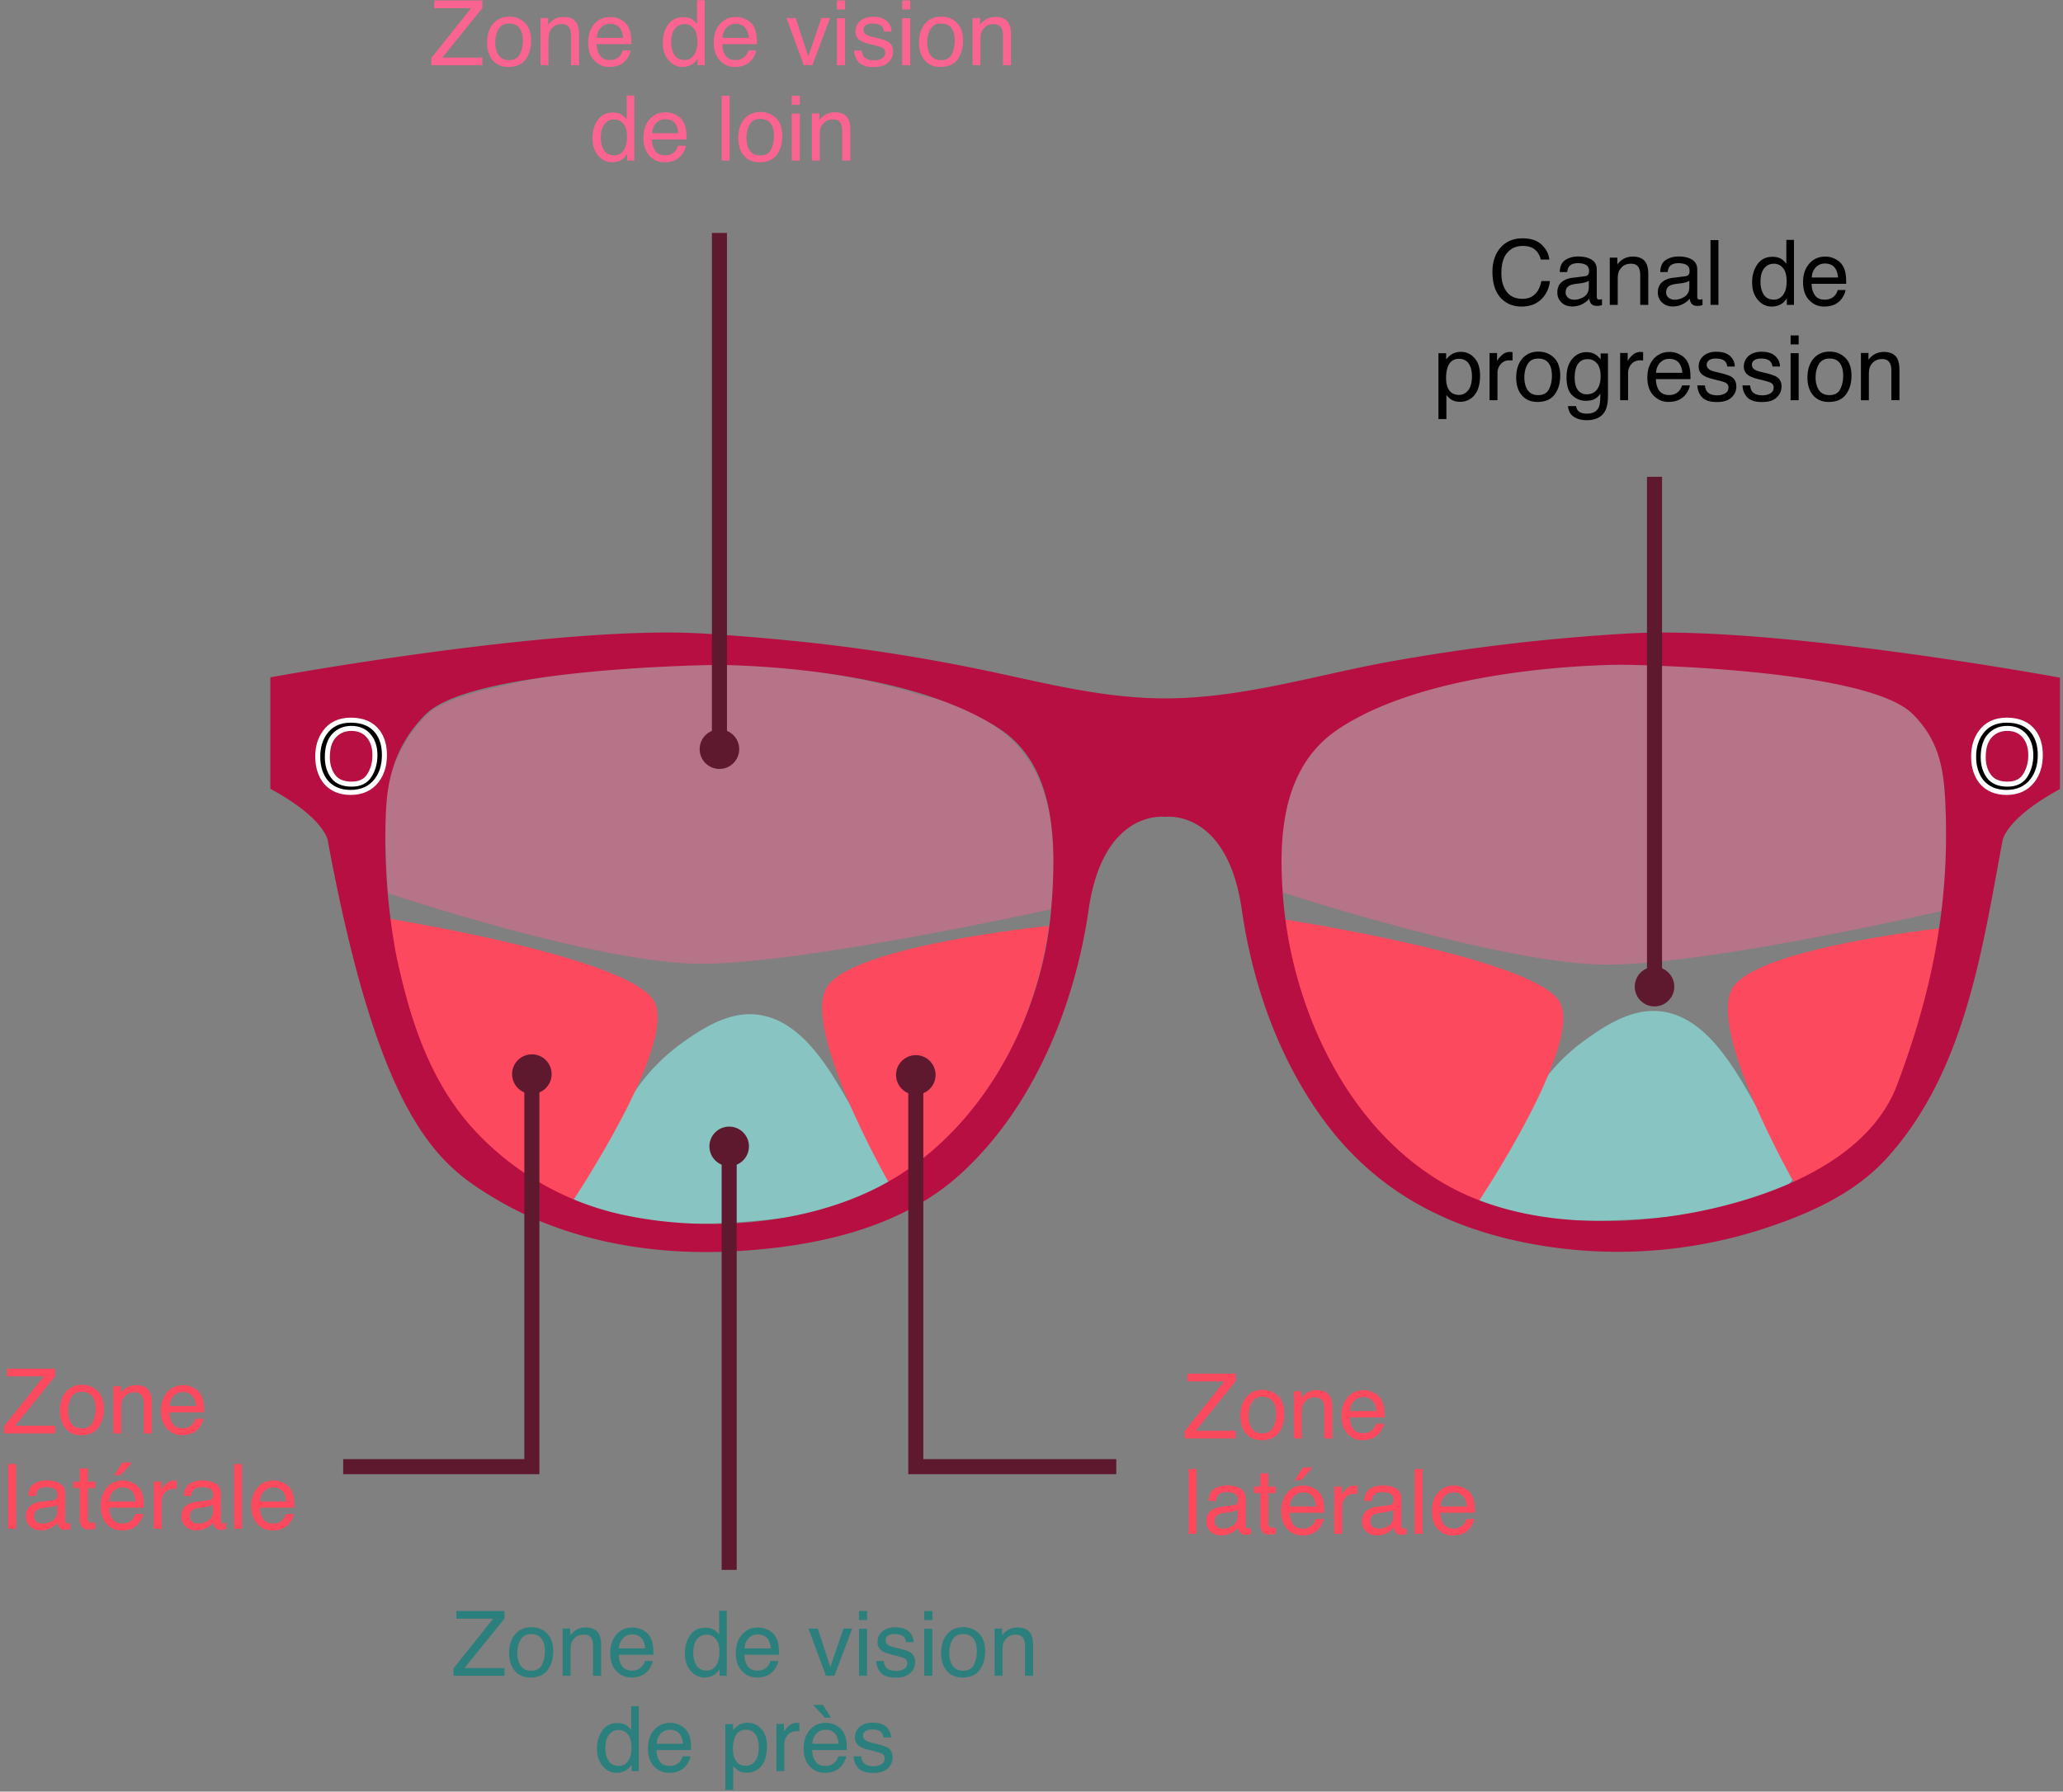<svg xmlns="http://www.w3.org/2000/svg" viewBox="0 0 411 357"><rect x="0" y="0" width="411" height="357" fill="#808080" stroke="none"/><defs/><g fill="none" fill-rule="evenodd"><path fill="#FB6490" fill-rule="nonzero" d="M86.21 141.41s-10.19 7.72-9.54 23.21c.65 15.49.67 13.37.67 13.37s41.81 14.06 62.38 14.06 69.61-10.85 69.61-10.85 3-17.12-3.76-28.68c-6.76-11.56-21.73-13.87-21.73-13.87s-36.4-13.17-83.75-2c-4.71 1.1-9.25 2.08-13.88 4.76z" opacity=".43"/><path fill="#87C4C2" fill-rule="nonzero" d="M114.04 239.41c3.57-7 7.44-13.84 11.54-20.53a38.2 38.2 0 0110.22-11c4-2.9 8.94-6 14.08-5.78 9.83.39 15.75 11.57 20 19 1.9 3.31 3.64 6.71 5.24 10.17.23.49 2.26 3.94 2 4.45-4.83 8.19-55.53 11.52-63.08 3.69zM294.04 238.75c3.57-7 7.44-13.84 11.54-20.52a38.11 38.11 0 0110.22-11c4-2.9 8.94-6 14.08-5.78 9.83.39 15.75 11.57 20 19 1.9 3.3 3.64 6.7 5.24 10.16.23.49 2.26 3.94 2 4.45-4.83 8.2-55.53 11.54-63.08 3.69z"/><path fill="#FC495E" fill-rule="nonzero" d="M77.64 183.09s48.71 7.78 52.82 16.69c4.11 8.91-16.42 39.63-16.42 39.63-.36 4.31-34.6-15.73-36.4-56.32zM177.1 235.7s-17.61-30.8-12.32-39.07c5.29-8.27 44.21-12.15 44.21-12.15-2.5 18.21-11.93 39.81-31.89 51.22z"/><path fill="#FB6490" fill-rule="nonzero" d="M266.64 141.59s-12.74 8-12.1 23.49c.64 15.49 1 12.74 1 12.74s44 14.4 64.61 14.4 66.63-10.69 66.63-10.69 5.06-23.67-1.74-35.23c-6.8-11.56-20.57-11-20.57-11s-36.6-9.59-84 1.55c-4.66 1.06-9.2 2.04-13.83 4.74z" opacity=".43"/><path fill="#FC495E" fill-rule="nonzero" d="M256.08 183.24s50.7 7.78 54.81 16.7c4.11 8.92-16.42 39.62-16.42 39.62-.36 4.32-36.59-15.72-38.39-56.32zM357.53 235.86s-17.61-30.8-12.32-39.08c5.29-8.28 44.21-12.14 44.21-12.14-1.55 11.32-4.58 25.43-12.35 36.11-4.73 6.5-11.98 10.79-19.54 15.11z"/><path fill="#B70F41" fill-rule="nonzero" d="M323.88 126.26a396.74 396.74 0 00-47.89 5.74c-14.76 2.77-29.17 7.25-44.33 7.16-11.72-.07-22.82-2.88-34.18-5.31a362.28 362.28 0 00-40.38-6.24 479.855 479.855 0 00-16.67-1.35c-29-1.86-86.57 8.71-86.57 8.71v22.2c11.31 6.17 11.48 10.54 11.48 10.54 10.46 56.23 22.29 64.46 33.09 71 14.09 8.5 31.15 11.47 47.43 10.64 15.87-.81 33.16-4.3 45.3-15.24 14.66-13.21 22.95-33.58 25.72-52.83 2.92-20.22 15.26-18.51 15.26-18.51s12.34-1.71 15.26 18.51c2.11 14.63 7.17 29.16 15.81 41.23 9.17 12.81 21.33 20.33 36.41 24.15a94.11 94.11 0 0053-2.24c8.56-2.91 17.12-6.86 23.28-13.65 15.49-17.06 18.95-41.22 23-63 0 0 .17-4.37 11.49-10.54v-22.2s-57.52-10.62-86.51-8.77zm-114.43 54.61c-1.78 22.12-14.13 45.24-34.46 55.67-15 7.7-35 9.06-51.36 5.42a56.56 56.56 0 01-29.33-17c-8.8-9.67-12.66-22-15.35-34.57a126.2 126.2 0 01-2.11-27.43c.15-4.46.6-9.55 3.56-14.85a26.15 26.15 0 014.49-5.84c9.39-9.25 57.6-9.77 57.6-9.77s37.29-.25 56.83 12.86c11.24 7.51 11.11 23.29 10.13 35.51zm168.48 35.35c-5 13.16-20.06 20.24-33.65 23.83-17 4.49-38.38 5.09-54.18-2.91-21.25-10.76-32.69-35.93-34.46-58.06-1-12.22-.31-26.21 10.93-33.76 19.55-13.11 56.83-12.86 56.83-12.86s48.22.52 57.6 9.77c5.92 5.84 6.42 12.26 6.65 20.34.49 17.65-2.5 34.53-9.72 53.65z"/><circle cx="143.33" cy="149.28" r="3.94" fill="#5F192E" fill-rule="nonzero"/><circle cx="105.96" cy="214.03" r="3.94" fill="#5F192E" fill-rule="nonzero"/><circle cx="145.27" cy="228.43" r="3.94" fill="#5F192E" fill-rule="nonzero"/><circle cx="182.45" cy="214.19" r="3.94" fill="#5F192E" fill-rule="nonzero"/><circle cx="329.62" cy="196.6" r="3.94" fill="#5F192E" fill-rule="nonzero"/><path stroke="#5F192E" stroke-width="3" d="M143.33 149.28V46.42M105.96 214.03v78.22H68.37M145.27 228.43v84.39M182.45 214.19v78.06h39.94"/><path fill="#87C4C2" fill-rule="nonzero" stroke="#5F192E" stroke-width="3" d="M329.62 196.6V95.01"/><path fill="#FB6490" d="M85.938 11.55l7.919-9.923h-7.339V.089h9.589v1.503l-7.963 9.87h7.963V13h-10.17v-1.45zm15.477.43c1.05 0 1.769-.396 2.158-1.19.39-.794.585-1.678.585-2.65 0-.88-.141-1.594-.422-2.145-.446-.867-1.213-1.3-2.303-1.3-.967 0-1.67.368-2.11 1.107-.439.738-.659 1.629-.659 2.672 0 1.002.22 1.837.66 2.505.44.667 1.136 1.001 2.091 1.001zm.062-8.666c1.213 0 2.238.405 3.076 1.213.838.809 1.257 1.998 1.257 3.569 0 1.517-.37 2.771-1.107 3.761-.739.99-1.884 1.486-3.437 1.486-1.295 0-2.323-.438-3.085-1.314-.762-.876-1.142-2.052-1.142-3.529 0-1.582.4-2.842 1.204-3.78.802-.937 1.88-1.406 3.234-1.406zm6.214.273h1.503v1.336c.445-.55.917-.946 1.415-1.187a3.773 3.773 0 011.661-.36c1.336 0 2.238.466 2.707 1.397.258.51.387 1.24.387 2.189V13h-1.609V7.067c0-.574-.085-1.037-.255-1.388-.28-.586-.79-.88-1.529-.88-.375 0-.682.039-.923.115-.433.129-.814.387-1.142.774-.264.31-.435.63-.514.962-.08.331-.12.804-.12 1.42V13h-1.581V3.587zm13.93-.211c.668 0 1.316.157 1.943.47.627.314 1.104.72 1.433 1.217a4.2 4.2 0 01.632 1.662c.094.433.141 1.125.141 2.074h-6.9c.03.955.255 1.721.677 2.298.422.577 1.075.866 1.96.866.826 0 1.486-.273 1.978-.817.281-.317.48-.683.597-1.1h1.556c-.04.347-.177.732-.409 1.157a4.11 4.11 0 01-.777 1.041c-.48.469-1.076.785-1.785.95a5.42 5.42 0 01-1.292.14c-1.171 0-2.165-.426-2.98-1.279-.814-.852-1.22-2.046-1.22-3.581 0-1.512.41-2.74 1.23-3.683.82-.943 1.892-1.415 3.217-1.415zm2.523 4.166c-.064-.686-.214-1.233-.448-1.644-.434-.761-1.157-1.142-2.171-1.142-.727 0-1.336.262-1.828.786-.492.525-.753 1.191-.783 2h5.23zm9.571.861c0 1.008.214 1.852.642 2.532.428.68 1.113 1.02 2.057 1.02.732 0 1.334-.316 1.806-.946.471-.63.707-1.533.707-2.711 0-1.19-.243-2.07-.73-2.641-.486-.572-1.086-.857-1.801-.857-.797 0-1.443.304-1.938.914-.495.61-.743 1.506-.743 2.69zm2.382-4.983c.72 0 1.324.152 1.81.457.282.176.601.483.959.923V.045h1.52V13h-1.424v-1.31c-.369.58-.805 1-1.31 1.257-.503.258-1.08.387-1.73.387-1.05 0-1.958-.44-2.725-1.323-.768-.882-1.152-2.055-1.152-3.52 0-1.37.35-2.559 1.05-3.564.7-1.005 1.701-1.507 3.002-1.507zm10.547-.044c.668 0 1.315.157 1.942.47.627.314 1.105.72 1.433 1.217a4.2 4.2 0 01.633 1.662c.094.433.14 1.125.14 2.074h-6.899c.03.955.255 1.721.677 2.298.422.577 1.075.866 1.96.866.826 0 1.485-.273 1.977-.817.282-.317.48-.683.598-1.1h1.556c-.041.347-.178.732-.41 1.157a4.11 4.11 0 01-.777 1.041c-.48.469-1.075.785-1.784.95a5.42 5.42 0 01-1.292.14c-1.172 0-2.165-.426-2.98-1.279-.814-.852-1.221-2.046-1.221-3.581 0-1.512.41-2.74 1.23-3.683.82-.943 1.893-1.415 3.217-1.415zm2.522 4.166c-.064-.686-.213-1.233-.448-1.644-.433-.761-1.157-1.142-2.17-1.142-.727 0-1.337.262-1.829.786-.492.525-.753 1.191-.782 2h5.23zm9.343-3.955l2.514 7.664 2.628-7.664h1.731L161.832 13h-1.688l-3.472-9.413h1.837zm8.227.044h1.608V13h-1.608V3.63zm0-3.542h1.608v1.793h-1.608V.089zm4.94 9.958c.046.527.178.932.395 1.213.398.51 1.09.764 2.074.764.586 0 1.102-.127 1.547-.382.445-.255.668-.649.668-1.182 0-.404-.179-.712-.536-.923-.229-.129-.68-.278-1.354-.448l-1.257-.317c-.802-.199-1.394-.421-1.775-.668-.68-.427-1.02-1.019-1.02-1.775 0-.89.321-1.611.963-2.162.641-.55 1.504-.826 2.588-.826 1.418 0 2.44.416 3.068 1.248.392.527.583 1.096.57 1.705h-1.493a1.83 1.83 0 00-.378-.976c-.364-.416-.993-.624-1.89-.624-.598 0-1.05.115-1.358.343-.307.229-.461.53-.461.905 0 .41.202.739.606.985.235.146.58.275 1.037.386l1.046.255c1.137.276 1.899.542 2.285.8.616.404.923 1.04.923 1.907 0 .838-.318 1.562-.953 2.171-.636.61-1.604.914-2.905.914-1.4 0-2.392-.318-2.975-.953-.583-.636-.895-1.423-.936-2.36h1.52zm8.059-6.416h1.608V13h-1.608V3.63zm0-3.542h1.608v1.793h-1.608V.089zm7.734 11.891c1.049 0 1.768-.396 2.158-1.19.39-.794.584-1.678.584-2.65 0-.88-.14-1.594-.422-2.145-.445-.867-1.212-1.3-2.302-1.3-.967 0-1.67.368-2.11 1.107-.44.738-.659 1.629-.659 2.672 0 1.002.22 1.837.66 2.505.439.667 1.136 1.001 2.091 1.001zm.062-8.666c1.213 0 2.238.405 3.076 1.213.838.809 1.257 1.998 1.257 3.569 0 1.517-.37 2.771-1.108 3.761-.738.99-1.883 1.486-3.436 1.486-1.295 0-2.323-.438-3.085-1.314-.762-.876-1.143-2.052-1.143-3.529 0-1.582.402-2.842 1.204-3.78.803-.937 1.881-1.406 3.235-1.406zm6.214.273h1.502v1.336c.446-.55.917-.946 1.416-1.187a3.773 3.773 0 011.66-.36c1.337 0 2.239.466 2.708 1.397.258.51.386 1.24.386 2.189V13h-1.608V7.067c0-.574-.085-1.037-.255-1.388-.281-.586-.79-.88-1.53-.88-.374 0-.682.039-.922.115-.434.129-.814.387-1.143.774-.263.31-.435.63-.514.962-.079.331-.118.804-.118 1.42V13h-1.582V3.587zM119.7 27.403c0 1.008.214 1.852.642 2.532.427.68 1.113 1.02 2.056 1.02.733 0 1.335-.316 1.807-.946.471-.63.707-1.533.707-2.711 0-1.19-.243-2.07-.73-2.641-.486-.572-1.086-.857-1.801-.857-.797 0-1.443.304-1.938.914-.495.61-.743 1.506-.743 2.69zm2.382-4.983c.72 0 1.324.152 1.81.457.282.176.601.483.959.923v-4.755h1.52V32h-1.424v-1.31c-.369.58-.805 1-1.31 1.257-.503.258-1.08.387-1.73.387-1.05 0-1.958-.44-2.725-1.323-.768-.882-1.152-2.055-1.152-3.52 0-1.37.35-2.559 1.05-3.564.7-1.005 1.701-1.507 3.002-1.507zm10.547-.044c.668 0 1.315.157 1.942.47.627.314 1.105.72 1.433 1.217a4.2 4.2 0 01.633 1.662c.093.433.14 1.125.14 2.074h-6.9c.03.955.256 1.721.678 2.298.421.577 1.075.866 1.96.866.826 0 1.485-.273 1.977-.817.281-.317.48-.683.598-1.1h1.555c-.04.347-.177.732-.408 1.157a4.11 4.11 0 01-.778 1.041c-.48.469-1.075.785-1.784.95a5.42 5.42 0 01-1.292.14c-1.172 0-2.165-.426-2.98-1.279-.814-.852-1.221-2.046-1.221-3.581 0-1.512.41-2.74 1.23-3.683.82-.943 1.893-1.415 3.217-1.415zm2.522 4.166c-.064-.686-.214-1.233-.448-1.644-.434-.761-1.157-1.142-2.17-1.142-.727 0-1.337.262-1.829.786-.492.525-.753 1.191-.782 2h5.23zm8.614-7.453h1.582V32h-1.582V19.089zm7.69 11.891c1.049 0 1.768-.396 2.158-1.19.39-.794.584-1.678.584-2.65 0-.88-.14-1.594-.422-2.145-.445-.867-1.213-1.3-2.302-1.3-.967 0-1.67.368-2.11 1.107-.44.738-.659 1.629-.659 2.672 0 1.002.22 1.837.66 2.505.439.667 1.136 1.001 2.091 1.001zm.062-8.666c1.212 0 2.238.405 3.076 1.213.838.809 1.257 1.998 1.257 3.569 0 1.517-.37 2.771-1.108 3.761-.738.99-1.884 1.486-3.436 1.486-1.295 0-2.324-.438-3.085-1.314-.762-.876-1.143-2.052-1.143-3.529 0-1.582.401-2.842 1.204-3.78.803-.937 1.881-1.406 3.235-1.406zm6.213.317h1.609V32h-1.609v-9.37zm0-3.542h1.609v1.793h-1.609v-1.793zm4 3.498h1.502v1.336c.446-.55.917-.946 1.415-1.187a3.773 3.773 0 011.662-.36c1.335 0 2.238.466 2.707 1.397.257.51.386 1.24.386 2.189V32h-1.608v-5.933c0-.574-.085-1.037-.255-1.388-.281-.586-.791-.88-1.53-.88-.374 0-.682.039-.922.115-.434.129-.815.387-1.143.773-.263.311-.435.632-.514.963-.079.331-.119.804-.119 1.42V32h-1.582v-9.413z"/><path fill="#000" d="M303.35 47.487c1.635 0 2.903.431 3.806 1.292.902.862 1.403 1.84 1.503 2.936h-1.705c-.194-.832-.579-1.491-1.156-1.978-.577-.486-1.387-.73-2.43-.73-1.272 0-2.299.448-3.08 1.341-.783.894-1.174 2.263-1.174 4.109 0 1.512.353 2.738 1.059 3.678s1.76 1.41 3.16 1.41c1.289 0 2.27-.494 2.944-1.484.357-.522.624-1.207.8-2.057h1.705c-.153 1.36-.656 2.499-1.512 3.419-1.025 1.107-2.408 1.661-4.148 1.661-1.5 0-2.76-.454-3.78-1.362-1.341-1.201-2.012-3.056-2.012-5.564 0-1.904.504-3.466 1.511-4.684 1.09-1.325 2.593-1.987 4.51-1.987zm8.56 10.758c0 .457.168.817.502 1.081.334.264.73.396 1.186.396.557 0 1.096-.13 1.617-.387.88-.428 1.319-1.128 1.319-2.1V55.96a2.707 2.707 0 01-.747.308c-.305.082-.604.14-.897.175l-.958.123c-.574.077-1.005.197-1.292.36-.486.276-.73.716-.73 1.32zm3.833-3.2c.363-.046.606-.198.73-.456.07-.14.105-.343.105-.607 0-.539-.192-.93-.576-1.173-.384-.243-.933-.365-1.648-.365-.826 0-1.412.223-1.758.668-.193.246-.32.613-.378 1.099h-1.476c.03-1.16.406-1.967 1.13-2.421.723-.455 1.562-.682 2.517-.682 1.108 0 2.007.211 2.698.633.686.422 1.029 1.078 1.029 1.969v5.423c0 .164.033.296.1.395.068.1.21.15.427.15.07 0 .15-.005.237-.013a3.8 3.8 0 00.282-.04v1.169c-.246.07-.434.114-.563.132a4.11 4.11 0 01-.527.026c-.545 0-.94-.193-1.187-.58-.129-.205-.22-.495-.272-.87-.322.422-.785.788-1.389 1.099a4.295 4.295 0 01-1.995.465c-.873 0-1.586-.265-2.14-.795s-.83-1.194-.83-1.99c0-.874.272-1.55.817-2.031.545-.48 1.26-.776 2.144-.888l2.523-.316zm4.966-3.708h1.502v1.336c.446-.55.917-.946 1.416-1.187a3.773 3.773 0 011.66-.36c1.337 0 2.239.466 2.708 1.397.258.51.386 1.24.386 2.189v6.038h-1.608v-5.933c0-.574-.085-1.037-.255-1.388-.281-.586-.79-.88-1.53-.88-.374 0-.682.039-.922.115-.434.129-.814.387-1.143.773-.263.311-.435.632-.514.963-.079.331-.118.804-.118 1.42v4.93h-1.582v-9.413zm11.223 6.908c0 .457.167.817.501 1.081.334.264.73.396 1.187.396.556 0 1.095-.13 1.617-.387.879-.428 1.318-1.128 1.318-2.1V55.96a2.707 2.707 0 01-.747.308c-.305.082-.603.14-.896.175l-.958.123c-.575.077-1.005.197-1.292.36-.487.276-.73.716-.73 1.32zm3.832-3.2c.364-.046.607-.198.73-.456.07-.14.105-.343.105-.607 0-.539-.192-.93-.576-1.173-.383-.243-.933-.365-1.647-.365-.827 0-1.413.223-1.758.668-.194.246-.32.613-.378 1.099h-1.477c.03-1.16.406-1.967 1.13-2.421.723-.455 1.563-.682 2.518-.682 1.107 0 2.007.211 2.698.633.685.422 1.028 1.078 1.028 1.969v5.423c0 .164.034.296.101.395.068.1.21.15.427.15.07 0 .149-.005.237-.013a3.8 3.8 0 00.281-.04v1.169c-.246.07-.433.114-.562.132a4.11 4.11 0 01-.528.026c-.545 0-.94-.193-1.186-.58-.13-.205-.22-.495-.273-.87-.322.422-.785.788-1.388 1.099a4.295 4.295 0 01-1.995.465c-.874 0-1.587-.265-2.14-.795-.554-.53-.831-1.194-.831-1.99 0-.874.272-1.55.817-2.031.545-.48 1.26-.776 2.145-.888l2.522-.316zm5.01-7.206h1.582V60.75h-1.582V47.839zm9.958 8.314c0 1.008.214 1.852.642 2.532.427.68 1.113 1.02 2.056 1.02.733 0 1.335-.316 1.806-.946.472-.63.708-1.533.708-2.711 0-1.19-.243-2.07-.73-2.641-.486-.572-1.086-.857-1.801-.857-.797 0-1.443.304-1.938.914-.495.61-.743 1.506-.743 2.69zm2.382-4.983c.72 0 1.324.152 1.81.457.282.176.601.483.958.923v-4.755h1.52V60.75h-1.423v-1.31c-.37.58-.806 1-1.31 1.257-.503.258-1.08.387-1.731.387-1.049 0-1.957-.44-2.725-1.323-.767-.882-1.15-2.055-1.15-3.52 0-1.37.35-2.559 1.05-3.564.7-1.005 1.7-1.507 3-1.507zm10.547-.044c.668 0 1.315.157 1.942.47.627.314 1.105.72 1.433 1.217a4.2 4.2 0 01.633 1.662c.093.433.14 1.125.14 2.074h-6.9c.03.955.256 1.721.677 2.298.422.577 1.076.866 1.96.866.827 0 1.486-.273 1.978-.817.281-.317.48-.683.598-1.1h1.555c-.04.347-.177.732-.408 1.157a4.11 4.11 0 01-.778 1.041c-.48.469-1.075.785-1.784.95a5.42 5.42 0 01-1.292.14c-1.172 0-2.165-.426-2.98-1.279-.814-.852-1.222-2.046-1.222-3.581 0-1.512.41-2.74 1.23-3.683.821-.943 1.893-1.415 3.218-1.415zm2.522 4.166c-.064-.686-.214-1.233-.448-1.644-.434-.761-1.157-1.142-2.171-1.142-.727 0-1.336.262-1.828.786-.492.525-.753 1.191-.782 2h5.23zm-75.511 23.395c.738 0 1.352-.31 1.841-.928.49-.618.734-1.542.734-2.773 0-.75-.108-1.394-.325-1.933-.41-1.037-1.16-1.556-2.25-1.556-1.096 0-1.846.548-2.25 1.644-.217.586-.325 1.33-.325 2.232 0 .727.108 1.345.325 1.855.41.972 1.16 1.459 2.25 1.459zm-4.096-8.306h1.538v1.248c.317-.428.662-.759 1.037-.993.534-.352 1.16-.528 1.881-.528 1.067 0 1.972.41 2.716 1.226.744.818 1.116 1.985 1.116 3.503 0 2.05-.536 3.516-1.608 4.394-.68.557-1.47.835-2.373.835-.71 0-1.304-.155-1.784-.465-.282-.176-.595-.478-.94-.906v4.808h-1.583V70.38zm10.178-.044h1.503v1.626c.123-.317.425-.702.905-1.156.48-.454 1.034-.681 1.661-.681.03 0 .08.003.15.009.07.006.19.017.36.035v1.67a2.363 2.363 0 00-.518-.044c-.797 0-1.41.256-1.837.769a2.684 2.684 0 00-.642 1.77v5.415h-1.582v-9.413zm9.686 8.393c1.048 0 1.768-.396 2.157-1.19.39-.794.585-1.678.585-2.65 0-.88-.14-1.594-.422-2.145-.445-.867-1.213-1.3-2.303-1.3-.967 0-1.67.368-2.11 1.107-.439.738-.658 1.629-.658 2.672 0 1.002.22 1.837.659 2.505.44.667 1.136 1.001 2.092 1.001zm.061-8.666c1.213 0 2.238.405 3.076 1.213.838.809 1.257 1.998 1.257 3.569 0 1.517-.37 2.771-1.107 3.761-.739.99-1.884 1.486-3.437 1.486-1.295 0-2.323-.438-3.085-1.314-.762-.876-1.142-2.052-1.142-3.529 0-1.582.4-2.842 1.204-3.78.802-.937 1.88-1.406 3.234-1.406zm9.536.106c.738 0 1.383.182 1.934.545.299.205.603.504.914.896v-1.186h1.459v8.56c0 1.196-.176 2.139-.528 2.83-.656 1.278-1.895 1.916-3.717 1.916-1.014 0-1.867-.227-2.558-.68-.691-.455-1.078-1.165-1.16-2.132h1.608c.076.422.229.747.457.976.358.351.92.527 1.688.527 1.213 0 2.007-.428 2.382-1.283.222-.504.325-1.404.307-2.699-.316.48-.697.838-1.142 1.073-.446.234-1.034.351-1.767.351-1.02 0-1.911-.362-2.676-1.085-.765-.724-1.147-1.92-1.147-3.59 0-1.577.385-2.807 1.156-3.692.77-.885 1.7-1.327 2.79-1.327zm2.848 4.834c0-1.166-.24-2.03-.72-2.593-.481-.562-1.094-.844-1.838-.844-1.113 0-1.875.522-2.285 1.565-.217.556-.325 1.286-.325 2.188 0 1.06.215 1.868.646 2.422.43.553 1.01.83 1.736.83 1.136 0 1.936-.512 2.4-1.538.257-.58.386-1.257.386-2.03zm3.885-4.667h1.503v1.626c.123-.317.424-.702.905-1.156.48-.454 1.034-.681 1.66-.681.03 0 .08.003.15.009.07.006.19.017.36.035v1.67a2.363 2.363 0 00-.518-.044c-.797 0-1.409.256-1.837.769a2.684 2.684 0 00-.641 1.77v5.415h-1.582v-9.413zm9.87-.211c.668 0 1.315.157 1.942.47.627.314 1.105.72 1.433 1.217a4.2 4.2 0 01.633 1.662c.093.433.14 1.125.14 2.074h-6.9c.03.955.256 1.721.677 2.298.422.577 1.076.866 1.96.866.827 0 1.486-.273 1.978-.817.281-.317.48-.683.598-1.1h1.555c-.04.347-.177.732-.408 1.157a4.11 4.11 0 01-.778 1.041c-.48.469-1.075.785-1.784.95a5.42 5.42 0 01-1.292.14c-1.172 0-2.165-.426-2.98-1.279-.814-.852-1.222-2.046-1.222-3.581 0-1.512.41-2.74 1.23-3.683.821-.943 1.893-1.415 3.218-1.415zm2.522 4.166c-.064-.686-.214-1.233-.448-1.644-.434-.761-1.157-1.142-2.171-1.142-.727 0-1.336.262-1.828.786-.492.525-.753 1.191-.782 2h5.23zm4.509 2.505c.047.527.179.932.395 1.213.399.51 1.09.764 2.075.764.586 0 1.101-.127 1.547-.382.445-.255.668-.649.668-1.182 0-.404-.18-.712-.537-.923-.228-.129-.68-.278-1.353-.448l-1.257-.317c-.803-.199-1.394-.421-1.775-.668-.68-.427-1.02-1.019-1.02-1.775 0-.89.32-1.611.963-2.162.641-.55 1.504-.826 2.588-.826 1.418 0 2.44.416 3.067 1.248.393.527.583 1.096.572 1.705h-1.495a1.83 1.83 0 00-.377-.976c-.364-.416-.994-.624-1.89-.624-.598 0-1.05.115-1.358.343-.308.229-.461.53-.461.905 0 .41.202.739.606.985.234.146.58.275 1.037.386l1.046.255c1.137.276 1.898.542 2.285.8.615.404.923 1.04.923 1.907 0 .838-.318 1.562-.954 2.171-.635.61-1.604.914-2.904.914-1.4 0-2.393-.318-2.976-.953-.583-.636-.895-1.423-.936-2.36h1.521zm9 0c.047.527.179.932.395 1.213.399.51 1.09.764 2.075.764.586 0 1.101-.127 1.547-.382.445-.255.668-.649.668-1.182 0-.404-.18-.712-.537-.923-.228-.129-.68-.278-1.353-.448l-1.257-.317c-.803-.199-1.394-.421-1.775-.668-.68-.427-1.02-1.019-1.02-1.775 0-.89.32-1.611.963-2.162.641-.55 1.504-.826 2.588-.826 1.418 0 2.44.416 3.067 1.248.393.527.583 1.096.572 1.705h-1.495a1.83 1.83 0 00-.377-.976c-.364-.416-.994-.624-1.89-.624-.598 0-1.05.115-1.358.343-.308.229-.461.53-.461.905 0 .41.202.739.606.985.234.146.58.275 1.037.386l1.046.255c1.137.276 1.898.542 2.285.8.615.404.923 1.04.923 1.907 0 .838-.318 1.562-.954 2.171-.635.61-1.604.914-2.904.914-1.4 0-2.393-.318-2.976-.953-.583-.636-.895-1.423-.936-2.36h1.521zm8.06-6.416h1.608v9.369h-1.608v-9.37zm0-3.542h1.608v1.793h-1.608v-1.793zm7.734 11.891c1.049 0 1.768-.396 2.158-1.19.39-.794.584-1.678.584-2.65 0-.88-.14-1.594-.422-2.145-.445-.867-1.213-1.3-2.303-1.3-.966 0-1.67.368-2.109 1.107-.44.738-.66 1.629-.66 2.672 0 1.002.22 1.837.66 2.505.44.667 1.137 1.001 2.092 1.001zm.061-8.666c1.213 0 2.239.405 3.077 1.213.837.809 1.256 1.998 1.256 3.569 0 1.517-.369 2.771-1.107 3.761-.738.99-1.884 1.486-3.437 1.486-1.294 0-2.323-.438-3.084-1.314-.762-.876-1.143-2.052-1.143-3.529 0-1.582.401-2.842 1.204-3.78.803-.937 1.88-1.406 3.234-1.406zm6.214.273h1.503v1.336c.446-.55.917-.946 1.415-1.187a3.773 3.773 0 011.661-.36c1.336 0 2.239.466 2.707 1.397.258.51.387 1.24.387 2.189v6.038h-1.608v-5.933c0-.574-.085-1.037-.255-1.388-.281-.586-.791-.88-1.53-.88-.374 0-.682.039-.922.115-.434.129-.815.387-1.143.773-.264.311-.435.632-.514.963-.08.331-.119.804-.119 1.42v4.93h-1.582v-9.413z"/><path fill="#000" stroke="#FFF" d="M69.89 143.5c2.405 0 4.186.774 5.343 2.32.903 1.206 1.354 2.749 1.354 4.63 0 2.034-.516 3.726-1.549 5.074-1.212 1.583-2.94 2.375-5.186 2.375-2.097 0-3.745-.693-4.945-2.078-1.07-1.336-1.605-3.025-1.605-5.066 0-1.843.458-3.42 1.373-4.731 1.175-1.682 2.913-2.524 5.214-2.524zm.185 12.748c1.626 0 2.803-.583 3.53-1.75.726-1.165 1.09-2.506 1.09-4.02 0-1.603-.42-2.892-1.257-3.87-.838-.977-1.984-1.465-3.438-1.465-1.41 0-2.56.484-3.45 1.451-.891.968-1.337 2.396-1.337 4.282 0 1.51.382 2.782 1.146 3.818.764 1.036 2.002 1.554 3.716 1.554zM399.78 143.5c2.405 0 4.186.774 5.343 2.32.903 1.206 1.354 2.749 1.354 4.63 0 2.034-.516 3.726-1.549 5.074-1.212 1.583-2.94 2.375-5.186 2.375-2.097 0-3.745-.693-4.945-2.078-1.07-1.336-1.605-3.025-1.605-5.066 0-1.843.458-3.42 1.373-4.731 1.175-1.682 2.913-2.524 5.214-2.524zm.185 12.748c1.626 0 2.803-.583 3.53-1.75.726-1.165 1.09-2.506 1.09-4.02 0-1.603-.42-2.892-1.257-3.87-.838-.977-1.984-1.465-3.438-1.465-1.41 0-2.56.484-3.45 1.451-.891.968-1.337 2.396-1.337 4.282 0 1.51.382 2.782 1.146 3.818.764 1.036 2.002 1.554 3.716 1.554z"/><path fill="#FC495D" d="M.823 284.18l7.919-9.923H1.403v-1.538h9.589v1.503l-7.963 9.87h7.963v1.538H.823v-1.45zm15.478.43c1.048 0 1.768-.397 2.157-1.19.39-.794.585-1.678.585-2.65 0-.88-.14-1.594-.422-2.145-.445-.867-1.213-1.3-2.303-1.3-.967 0-1.67.368-2.11 1.107-.439.738-.658 1.629-.658 2.672 0 1.002.22 1.837.659 2.505.44.667 1.137 1.001 2.092 1.001zm.061-8.666c1.213 0 2.238.405 3.076 1.213.838.809 1.257 1.998 1.257 3.569 0 1.517-.369 2.771-1.107 3.761-.739.99-1.884 1.486-3.437 1.486-1.295 0-2.323-.438-3.085-1.314-.761-.876-1.142-2.052-1.142-3.529 0-1.582.401-2.842 1.204-3.78.803-.937 1.88-1.406 3.234-1.406zm6.214.273h1.503v1.336c.445-.55.917-.946 1.415-1.187a3.773 3.773 0 011.661-.36c1.336 0 2.238.466 2.707 1.397.258.51.387 1.24.387 2.189v6.038H28.64v-5.933c0-.574-.084-1.037-.254-1.388-.282-.586-.791-.88-1.53-.88-.375 0-.682.039-.923.115-.433.129-.814.387-1.142.774-.264.31-.435.63-.514.962-.08.331-.119.804-.119 1.42v4.93h-1.582v-9.413zm13.93-.211c.669 0 1.316.157 1.943.47.627.314 1.105.72 1.433 1.217a4.2 4.2 0 01.632 1.662c.094.433.141 1.125.141 2.074h-6.9c.03.955.256 1.721.677 2.298.422.577 1.076.866 1.96.866.827 0 1.486-.273 1.978-.817.281-.317.48-.683.598-1.1h1.555c-.04.347-.177.732-.408 1.157a4.11 4.11 0 01-.778 1.041c-.48.469-1.075.785-1.784.95a5.42 5.42 0 01-1.292.14c-1.172 0-2.165-.426-2.98-1.279-.814-.852-1.222-2.046-1.222-3.581 0-1.512.41-2.74 1.23-3.683.821-.943 1.893-1.415 3.218-1.415zm2.523 4.166c-.064-.686-.214-1.233-.448-1.644-.434-.761-1.157-1.142-2.171-1.142-.727 0-1.336.262-1.828.786-.492.525-.753 1.191-.782 2h5.23zM1.614 291.719h1.582v12.911H1.614v-12.911zm5.168 10.406c0 .457.167.817.501 1.081.334.264.73.396 1.187.396.556 0 1.095-.13 1.617-.387.879-.428 1.318-1.128 1.318-2.1v-1.275a2.707 2.707 0 01-.747.308c-.305.082-.603.14-.896.175l-.958.123c-.575.077-1.005.197-1.292.36-.487.276-.73.716-.73 1.32zm3.832-3.2c.363-.046.607-.198.73-.456.07-.14.105-.343.105-.607 0-.539-.192-.93-.576-1.173-.383-.243-.933-.365-1.648-.365-.826 0-1.412.223-1.757.668-.194.246-.32.613-.378 1.099H5.613c.03-1.16.406-1.967 1.13-2.421.723-.455 1.563-.682 2.518-.682 1.107 0 2.006.211 2.698.633.685.422 1.028 1.078 1.028 1.969v5.423c0 .164.034.296.101.395.068.1.21.15.426.15.07 0 .15-.005.238-.013a3.8 3.8 0 00.281-.04v1.169c-.246.07-.434.114-.562.132a4.11 4.11 0 01-.528.026c-.545 0-.94-.193-1.186-.58-.13-.205-.22-.495-.273-.87-.322.422-.785.788-1.388 1.099a4.295 4.295 0 01-1.996.465c-.873 0-1.586-.265-2.14-.795-.553-.53-.83-1.194-.83-1.99 0-.874.272-1.55.817-2.031.545-.48 1.26-.776 2.145-.888l2.522-.316zm5.282-6.336h1.6v2.628h1.503v1.292h-1.503v6.143c0 .329.111.548.334.66.123.064.328.096.615.096a4.723 4.723 0 00.554-.026v1.248c-.182.053-.37.09-.567.114a5.39 5.39 0 01-.637.035c-.739 0-1.24-.189-1.503-.566-.264-.378-.396-.87-.396-1.473v-6.231h-1.274v-1.292h1.274v-2.628zm8.605 2.417c.668 0 1.315.157 1.942.47.627.314 1.105.72 1.433 1.217a4.2 4.2 0 01.633 1.662c.093.433.14 1.125.14 2.074h-6.9c.03.955.256 1.721.678 2.298.421.577 1.075.866 1.96.866.826 0 1.485-.273 1.977-.817.281-.317.48-.683.598-1.1h1.555c-.04.347-.177.732-.408 1.157a4.11 4.11 0 01-.778 1.041c-.48.469-1.075.785-1.784.95a5.42 5.42 0 01-1.292.14c-1.172 0-2.165-.426-2.98-1.279-.814-.852-1.221-2.046-1.221-3.581 0-1.512.41-2.74 1.23-3.683.82-.943 1.893-1.415 3.217-1.415zm2.522 4.166c-.064-.686-.214-1.233-.448-1.644-.434-.761-1.157-1.142-2.17-1.142-.727 0-1.337.262-1.829.786-.492.525-.753 1.191-.782 2h5.23zm-.694-7.743l-2.347 2.54H22.77l1.609-2.54h1.95zm4.307 3.788h1.503v1.626c.123-.317.424-.702.905-1.156.48-.454 1.034-.681 1.66-.681.03 0 .08.003.15.009.07.006.19.017.36.035v1.67a2.363 2.363 0 00-.518-.044c-.797 0-1.409.256-1.837.769a2.684 2.684 0 00-.641 1.77v5.415h-1.582v-9.413zm7.163 6.908c0 .457.167.817.5 1.081.335.264.73.396 1.187.396.557 0 1.096-.13 1.617-.387.88-.428 1.319-1.128 1.319-2.1v-1.275a2.707 2.707 0 01-.747.308c-.305.082-.604.14-.897.175l-.958.123c-.574.077-1.005.197-1.292.36-.486.276-.73.716-.73 1.32zm3.832-3.2c.363-.046.606-.198.73-.456.07-.14.105-.343.105-.607 0-.539-.192-.93-.576-1.173-.384-.243-.933-.365-1.648-.365-.826 0-1.412.223-1.758.668-.193.246-.32.613-.378 1.099H36.63c.029-1.16.405-1.967 1.13-2.421.723-.455 1.562-.682 2.517-.682 1.108 0 2.007.211 2.698.633.686.422 1.029 1.078 1.029 1.969v5.423c0 .164.033.296.1.395.068.1.21.15.427.15.07 0 .15-.005.237-.013a3.8 3.8 0 00.282-.04v1.169c-.246.07-.434.114-.563.132a4.11 4.11 0 01-.527.026c-.545 0-.94-.193-1.187-.58-.129-.205-.22-.495-.272-.87-.322.422-.785.788-1.389 1.099a4.295 4.295 0 01-1.995.465c-.873 0-1.586-.265-2.14-.795s-.83-1.194-.83-1.99c0-.874.272-1.55.817-2.031.545-.48 1.26-.776 2.144-.888l2.523-.316zm5.01-7.206h1.581v12.911H46.64v-12.911zm7.874 3.287c.668 0 1.316.157 1.943.47.627.314 1.104.72 1.432 1.217a4.2 4.2 0 01.633 1.662c.094.433.14 1.125.14 2.074h-6.899c.03.955.255 1.721.677 2.298.422.577 1.075.866 1.96.866.826 0 1.486-.273 1.978-.817.281-.317.48-.683.597-1.1h1.556c-.04.347-.177.732-.409 1.157a4.11 4.11 0 01-.777 1.041c-.48.469-1.076.785-1.785.95a5.42 5.42 0 01-1.292.14c-1.172 0-2.165-.426-2.98-1.279-.814-.852-1.22-2.046-1.22-3.581 0-1.512.41-2.74 1.23-3.683.82-.943 1.892-1.415 3.216-1.415zm2.523 4.166c-.065-.686-.214-1.233-.448-1.644-.434-.761-1.158-1.142-2.171-1.142-.727 0-1.336.262-1.828.786-.493.525-.753 1.191-.783 2h5.23zM236.003 285.18l7.919-9.923h-7.339v-1.538h9.589v1.503l-7.963 9.87h7.963v1.538h-10.169v-1.45zm15.478.43c1.048 0 1.768-.397 2.157-1.19.39-.794.585-1.678.585-2.65 0-.88-.14-1.594-.422-2.145-.445-.867-1.213-1.3-2.303-1.3-.967 0-1.67.368-2.11 1.107-.439.738-.658 1.629-.658 2.672 0 1.002.22 1.837.659 2.505.44.667 1.137 1.001 2.092 1.001zm.061-8.666c1.213 0 2.238.405 3.076 1.213.838.809 1.257 1.998 1.257 3.569 0 1.517-.369 2.771-1.107 3.761-.739.99-1.884 1.486-3.437 1.486-1.295 0-2.323-.438-3.085-1.314-.761-.876-1.142-2.052-1.142-3.529 0-1.582.401-2.842 1.204-3.78.803-.937 1.88-1.406 3.234-1.406zm6.214.273h1.503v1.336c.445-.55.917-.946 1.415-1.187a3.773 3.773 0 011.661-.36c1.336 0 2.238.466 2.707 1.397.258.51.387 1.24.387 2.189v6.038h-1.609v-5.933c0-.574-.084-1.037-.254-1.388-.282-.586-.791-.88-1.53-.88-.375 0-.682.039-.923.115-.433.129-.814.387-1.142.774-.264.31-.435.63-.514.962-.08.331-.119.804-.119 1.42v4.93h-1.582v-9.413zm13.93-.211c.669 0 1.316.157 1.943.47.627.314 1.105.72 1.433 1.217a4.2 4.2 0 01.632 1.662c.094.433.141 1.125.141 2.074h-6.9c.03.955.256 1.721.677 2.298.422.577 1.076.866 1.96.866.827 0 1.486-.273 1.978-.817.281-.317.48-.683.598-1.1h1.555c-.04.347-.177.732-.408 1.157a4.11 4.11 0 01-.778 1.041c-.48.469-1.075.785-1.784.95a5.42 5.42 0 01-1.292.14c-1.172 0-2.165-.426-2.98-1.279-.814-.852-1.222-2.046-1.222-3.581 0-1.512.41-2.74 1.23-3.683.821-.943 1.893-1.415 3.218-1.415zm2.523 4.166c-.064-.686-.214-1.233-.448-1.644-.434-.761-1.157-1.142-2.171-1.142-.727 0-1.336.262-1.828.786-.492.525-.753 1.191-.782 2h5.23zm-37.415 11.547h1.582v12.911h-1.582v-12.911zm5.168 10.406c0 .457.167.817.501 1.081.334.264.73.396 1.187.396.556 0 1.095-.13 1.617-.387.879-.428 1.318-1.128 1.318-2.1v-1.275a2.707 2.707 0 01-.747.308c-.305.082-.603.14-.896.175l-.958.123c-.575.077-1.005.197-1.292.36-.487.276-.73.716-.73 1.32zm3.832-3.2c.363-.046.607-.198.73-.456.07-.14.105-.343.105-.607 0-.539-.192-.93-.576-1.173-.383-.243-.933-.365-1.648-.365-.826 0-1.412.223-1.757.668-.194.246-.32.613-.378 1.099h-1.477c.03-1.16.406-1.967 1.13-2.421.723-.455 1.563-.682 2.518-.682 1.107 0 2.006.211 2.698.633.685.422 1.028 1.078 1.028 1.969v5.423c0 .164.034.296.101.395.068.1.21.15.426.15.07 0 .15-.005.238-.013a3.8 3.8 0 00.281-.04v1.169c-.246.07-.434.114-.562.132a4.11 4.11 0 01-.528.026c-.545 0-.94-.193-1.186-.58-.13-.205-.22-.495-.273-.87-.322.422-.785.788-1.388 1.099a4.295 4.295 0 01-1.996.465c-.873 0-1.586-.265-2.14-.795-.553-.53-.83-1.194-.83-1.99 0-.874.272-1.55.817-2.031.545-.48 1.26-.776 2.145-.888l2.522-.316zm5.282-6.336h1.6v2.628h1.503v1.292h-1.503v6.143c0 .329.111.548.334.66.123.064.328.096.615.096a4.723 4.723 0 00.554-.026v1.248c-.182.053-.37.09-.567.114a5.39 5.39 0 01-.637.035c-.739 0-1.24-.189-1.503-.566-.264-.378-.396-.87-.396-1.473v-6.231h-1.274v-1.292h1.274v-2.628zm8.605 2.417c.668 0 1.315.157 1.942.47.627.314 1.105.72 1.433 1.217a4.2 4.2 0 01.633 1.662c.093.433.14 1.125.14 2.074h-6.9c.03.955.256 1.721.678 2.298.421.577 1.075.866 1.96.866.826 0 1.485-.273 1.977-.817.281-.317.48-.683.598-1.1h1.555c-.04.347-.177.732-.408 1.157a4.11 4.11 0 01-.778 1.041c-.48.469-1.075.785-1.784.95a5.42 5.42 0 01-1.292.14c-1.172 0-2.165-.426-2.98-1.279-.814-.852-1.221-2.046-1.221-3.581 0-1.512.41-2.74 1.23-3.683.82-.943 1.893-1.415 3.217-1.415zm2.522 4.166c-.064-.686-.214-1.233-.448-1.644-.434-.761-1.157-1.142-2.17-1.142-.727 0-1.337.262-1.829.786-.492.525-.753 1.191-.782 2h5.23zm-.694-7.743l-2.347 2.54h-1.213l1.609-2.54h1.95zm4.307 3.788h1.503v1.626c.123-.317.424-.702.905-1.156.48-.454 1.034-.681 1.66-.681.03 0 .08.003.15.009.07.006.19.017.36.035v1.67a2.363 2.363 0 00-.518-.044c-.797 0-1.409.256-1.837.769a2.684 2.684 0 00-.641 1.77v5.415h-1.582v-9.413zm7.163 6.908c0 .457.167.817.5 1.081.335.264.73.396 1.187.396.557 0 1.096-.13 1.617-.387.88-.428 1.319-1.128 1.319-2.1v-1.275a2.707 2.707 0 01-.747.308c-.305.082-.604.14-.897.175l-.958.123c-.574.077-1.005.197-1.292.36-.486.276-.73.716-.73 1.32zm3.832-3.2c.363-.046.606-.198.73-.456.07-.14.105-.343.105-.607 0-.539-.192-.93-.576-1.173-.384-.243-.933-.365-1.648-.365-.826 0-1.412.223-1.758.668-.193.246-.32.613-.378 1.099h-1.476c.029-1.16.405-1.967 1.13-2.421.723-.455 1.562-.682 2.517-.682 1.108 0 2.007.211 2.698.633.686.422 1.029 1.078 1.029 1.969v5.423c0 .164.033.296.1.395.068.1.21.15.427.15.07 0 .15-.005.237-.013a3.8 3.8 0 00.282-.04v1.169c-.246.07-.434.114-.563.132a4.11 4.11 0 01-.527.026c-.545 0-.94-.193-1.187-.58-.129-.205-.22-.495-.272-.87-.322.422-.785.788-1.389 1.099a4.295 4.295 0 01-1.995.465c-.873 0-1.586-.265-2.14-.795s-.83-1.194-.83-1.99c0-.874.272-1.55.817-2.031.545-.48 1.26-.776 2.144-.888l2.523-.316zm5.01-7.206h1.581v12.911h-1.582v-12.911zm7.874 3.287c.668 0 1.316.157 1.943.47.627.314 1.104.72 1.432 1.217a4.2 4.2 0 01.633 1.662c.094.433.14 1.125.14 2.074h-6.899c.03.955.255 1.721.677 2.298.422.577 1.075.866 1.96.866.826 0 1.486-.273 1.978-.817.281-.317.48-.683.597-1.1h1.556c-.04.347-.177.732-.409 1.157a4.11 4.11 0 01-.777 1.041c-.48.469-1.076.785-1.785.95a5.42 5.42 0 01-1.292.14c-1.172 0-2.165-.426-2.98-1.279-.814-.852-1.22-2.046-1.22-3.581 0-1.512.41-2.74 1.23-3.683.82-.943 1.892-1.415 3.216-1.415zm2.523 4.166c-.065-.686-.214-1.233-.448-1.644-.434-.761-1.158-1.142-2.171-1.142-.727 0-1.336.262-1.828.786-.493.525-.753 1.191-.783 2h5.23z"/><path fill="#2B7F7C" d="M90.338 332.47l7.919-9.923h-7.339v-1.538h9.589v1.503l-7.963 9.87h7.963v1.538h-10.17v-1.45zm15.477.43c1.05 0 1.769-.397 2.158-1.19.39-.794.585-1.678.585-2.65 0-.88-.141-1.594-.422-2.145-.446-.867-1.213-1.3-2.303-1.3-.967 0-1.67.368-2.11 1.107-.439.738-.659 1.629-.659 2.672 0 1.002.22 1.837.66 2.505.44.667 1.136 1.001 2.091 1.001zm.062-8.666c1.213 0 2.238.405 3.076 1.213.838.809 1.257 1.998 1.257 3.569 0 1.517-.37 2.771-1.107 3.761-.739.99-1.884 1.486-3.437 1.486-1.295 0-2.323-.438-3.085-1.314-.762-.876-1.142-2.052-1.142-3.529 0-1.582.4-2.842 1.204-3.78.802-.937 1.88-1.406 3.234-1.406zm6.214.273h1.503v1.336c.445-.55.917-.946 1.415-1.187a3.773 3.773 0 011.661-.36c1.336 0 2.238.466 2.707 1.397.258.51.387 1.24.387 2.189v6.038h-1.609v-5.933c0-.574-.085-1.037-.255-1.388-.28-.586-.79-.88-1.529-.88-.375 0-.682.039-.923.115-.433.129-.814.387-1.142.774-.264.31-.435.63-.514.962-.08.331-.12.804-.12 1.42v4.93h-1.581v-9.413zm13.93-.211c.668 0 1.316.157 1.943.47.627.314 1.104.72 1.433 1.217a4.2 4.2 0 01.632 1.662c.094.433.141 1.125.141 2.074h-6.9c.03.955.255 1.721.677 2.298.422.577 1.075.866 1.96.866.826 0 1.486-.273 1.978-.817.281-.317.48-.683.597-1.1h1.556c-.04.347-.177.732-.409 1.157a4.11 4.11 0 01-.777 1.041c-.48.469-1.076.785-1.785.95a5.42 5.42 0 01-1.292.14c-1.171 0-2.165-.426-2.98-1.279-.814-.852-1.22-2.046-1.22-3.581 0-1.512.41-2.74 1.23-3.683.82-.943 1.892-1.415 3.217-1.415zm2.523 4.166c-.064-.686-.214-1.233-.448-1.644-.434-.761-1.157-1.142-2.171-1.142-.727 0-1.336.262-1.828.786-.492.525-.753 1.191-.783 2h5.23zm9.571.861c0 1.008.214 1.852.642 2.532.428.68 1.113 1.02 2.057 1.02.732 0 1.334-.316 1.806-.946.471-.63.707-1.533.707-2.711 0-1.19-.243-2.07-.73-2.641-.486-.572-1.086-.857-1.801-.857-.797 0-1.443.304-1.938.914-.495.61-.743 1.506-.743 2.69zm2.382-4.983c.72 0 1.324.152 1.81.457.282.176.601.483.959.923v-4.755h1.52v12.955h-1.424v-1.31c-.369.58-.805 1-1.31 1.257-.503.258-1.08.387-1.73.387-1.05 0-1.958-.44-2.725-1.323-.768-.882-1.152-2.055-1.152-3.52 0-1.37.35-2.559 1.05-3.564.7-1.005 1.701-1.507 3.002-1.507zm10.547-.044c.668 0 1.315.157 1.942.47.627.314 1.105.72 1.433 1.217a4.2 4.2 0 01.633 1.662c.094.433.14 1.125.14 2.074h-6.899c.03.955.255 1.721.677 2.298.422.577 1.075.866 1.96.866.826 0 1.485-.273 1.977-.817.282-.317.48-.683.598-1.1h1.556c-.041.347-.178.732-.41 1.157a4.11 4.11 0 01-.777 1.041c-.48.469-1.075.785-1.784.95a5.42 5.42 0 01-1.292.14c-1.172 0-2.165-.426-2.98-1.279-.814-.852-1.221-2.046-1.221-3.581 0-1.512.41-2.74 1.23-3.683.82-.943 1.893-1.415 3.217-1.415zm2.522 4.166c-.064-.686-.213-1.233-.448-1.644-.433-.761-1.157-1.142-2.17-1.142-.727 0-1.337.262-1.829.786-.492.525-.753 1.191-.782 2h5.23zm9.343-3.955l2.514 7.664 2.628-7.664h1.731l-3.55 9.413h-1.688l-3.472-9.413h1.837zm8.227.044h1.608v9.369h-1.608v-9.37zm0-3.542h1.608v1.793h-1.608v-1.793zm4.94 9.958c.046.527.178.932.395 1.213.398.51 1.09.764 2.074.764.586 0 1.102-.127 1.547-.382.445-.255.668-.649.668-1.182 0-.404-.179-.712-.536-.923-.229-.129-.68-.278-1.354-.448l-1.257-.317c-.802-.199-1.394-.421-1.775-.668-.68-.427-1.02-1.019-1.02-1.775 0-.89.321-1.611.963-2.162.641-.55 1.504-.826 2.588-.826 1.418 0 2.44.416 3.068 1.248.392.527.583 1.096.57 1.705h-1.493a1.83 1.83 0 00-.378-.976c-.364-.416-.993-.624-1.89-.624-.598 0-1.05.115-1.358.343-.307.229-.461.53-.461.905 0 .41.202.739.606.985.235.146.58.275 1.037.386l1.046.255c1.137.276 1.899.542 2.285.8.616.404.923 1.04.923 1.907 0 .838-.318 1.562-.953 2.171-.636.61-1.604.914-2.905.914-1.4 0-2.392-.318-2.975-.953-.583-.636-.895-1.423-.936-2.36h1.52zm8.059-6.416h1.608v9.369h-1.608v-9.37zm0-3.542h1.608v1.793h-1.608v-1.793zm7.734 11.891c1.049 0 1.768-.397 2.158-1.19.39-.794.584-1.678.584-2.65 0-.88-.14-1.594-.422-2.145-.445-.867-1.212-1.3-2.302-1.3-.967 0-1.67.368-2.11 1.107-.44.738-.659 1.629-.659 2.672 0 1.002.22 1.837.66 2.505.439.667 1.136 1.001 2.091 1.001zm.062-8.666c1.213 0 2.238.405 3.076 1.213.838.809 1.257 1.998 1.257 3.569 0 1.517-.37 2.771-1.108 3.761-.738.99-1.883 1.486-3.436 1.486-1.295 0-2.323-.438-3.085-1.314-.762-.876-1.143-2.052-1.143-3.529 0-1.582.402-2.842 1.204-3.78.803-.937 1.881-1.406 3.235-1.406zm6.214.273h1.502v1.336c.446-.55.917-.946 1.416-1.187a3.773 3.773 0 011.66-.36c1.337 0 2.239.466 2.708 1.397.258.51.386 1.24.386 2.189v6.038h-1.608v-5.933c0-.574-.085-1.037-.255-1.388-.281-.586-.79-.88-1.53-.88-.374 0-.682.039-.922.115-.434.129-.814.387-1.143.774-.263.31-.435.63-.514.962-.079.331-.118.804-.118 1.42v4.93h-1.582v-9.413zm-77.542 23.816c0 1.008.214 1.852.642 2.532.427.68 1.113 1.02 2.056 1.02.733 0 1.335-.316 1.806-.946.472-.63.708-1.533.708-2.711 0-1.19-.243-2.07-.73-2.641-.486-.572-1.086-.857-1.801-.857-.797 0-1.443.304-1.938.914-.495.61-.743 1.506-.743 2.69zm2.382-4.983c.72 0 1.324.152 1.81.457.282.176.601.483.958.923v-4.755h1.521v12.955h-1.424v-1.31c-.369.58-.806 1-1.31 1.257-.503.258-1.08.387-1.73.387-1.05 0-1.958-.44-2.725-1.323-.768-.882-1.152-2.055-1.152-3.52 0-1.37.35-2.559 1.05-3.564.7-1.005 1.701-1.507 3.002-1.507zm10.547-.044c.668 0 1.315.157 1.942.47.627.314 1.105.72 1.433 1.217a4.2 4.2 0 01.633 1.662c.093.433.14 1.125.14 2.074h-6.9c.03.955.256 1.721.678 2.298.421.577 1.075.866 1.96.866.826 0 1.485-.273 1.977-.817.281-.317.48-.683.598-1.1h1.555c-.04.347-.177.732-.408 1.157a4.11 4.11 0 01-.778 1.041c-.48.469-1.075.785-1.784.95a5.42 5.42 0 01-1.292.14c-1.172 0-2.165-.426-2.98-1.279-.814-.852-1.221-2.046-1.221-3.581 0-1.512.41-2.74 1.23-3.683.82-.943 1.893-1.415 3.217-1.415zm2.522 4.166c-.064-.686-.214-1.233-.448-1.644-.434-.761-1.157-1.142-2.17-1.142-.727 0-1.337.262-1.829.786-.492.525-.753 1.191-.782 2h5.23zm12.542 4.395c.739 0 1.352-.31 1.842-.928.489-.618.733-1.542.733-2.773 0-.75-.108-1.394-.325-1.933-.41-1.037-1.16-1.556-2.25-1.556-1.095 0-1.845.548-2.25 1.644-.217.586-.325 1.33-.325 2.232 0 .727.108 1.345.325 1.855.41.972 1.16 1.459 2.25 1.459zm-4.095-8.306h1.538v1.248c.316-.428.662-.759 1.037-.993.533-.352 1.16-.528 1.88-.528 1.067 0 1.972.41 2.716 1.226.745.818 1.117 1.985 1.117 3.503 0 2.05-.537 3.516-1.609 4.394-.68.557-1.47.835-2.373.835-.709 0-1.304-.155-1.784-.465-.281-.176-.595-.478-.94-.906v4.808H144.5V343.55zm10.177-.044h1.503v1.626c.123-.317.425-.702.905-1.156.48-.454 1.035-.681 1.662-.681.029 0 .079.003.149.009.07.006.19.017.36.035v1.67a2.363 2.363 0 00-.518-.044c-.797 0-1.41.256-1.837.769a2.684 2.684 0 00-.642 1.77v5.415h-1.582v-9.413zm9.87-.211c.668 0 1.316.157 1.943.47.627.314 1.104.72 1.432 1.217a4.2 4.2 0 01.633 1.662c.094.433.14 1.125.14 2.074h-6.899c.03.955.255 1.721.677 2.298.422.577 1.075.866 1.96.866.826 0 1.485-.273 1.978-.817.28-.317.48-.683.597-1.1h1.556c-.041.347-.177.732-.409 1.157a4.11 4.11 0 01-.778 1.041c-.48.469-1.075.785-1.784.95a5.42 5.42 0 01-1.292.14c-1.172 0-2.165-.426-2.98-1.279-.814-.852-1.22-2.046-1.22-3.581 0-1.512.41-2.74 1.23-3.683.82-.943 1.892-1.415 3.216-1.415zm2.523 4.166c-.065-.686-.214-1.233-.448-1.644-.434-.761-1.158-1.142-2.171-1.142-.727 0-1.336.262-1.828.786-.493.525-.753 1.191-.783 2h5.23zm-1.53-5.203h-1.204l-2.355-2.54h1.96l1.6 2.54zm6.039 7.708c.047.527.178.932.395 1.213.399.51 1.09.764 2.074.764.586 0 1.102-.127 1.547-.382.446-.255.668-.649.668-1.182 0-.404-.179-.712-.536-.923-.228-.129-.68-.278-1.353-.448l-1.257-.317c-.803-.199-1.395-.421-1.776-.668-.68-.427-1.02-1.019-1.02-1.775 0-.89.322-1.611.963-2.162.642-.55 1.505-.826 2.589-.826 1.418 0 2.44.416 3.067 1.248.393.527.583 1.096.571 1.705h-1.494a1.83 1.83 0 00-.378-.976c-.363-.416-.993-.624-1.89-.624-.597 0-1.05.115-1.357.343-.308.229-.462.53-.462.905 0 .41.202.739.607.985.234.146.58.275 1.037.386l1.046.255c1.136.276 1.898.542 2.285.8.615.404.923 1.04.923 1.907 0 .838-.318 1.562-.954 2.171-.636.61-1.604.914-2.905.914-1.4 0-2.392-.318-2.975-.953-.583-.636-.895-1.423-.936-2.36h1.52z"/></g></svg>